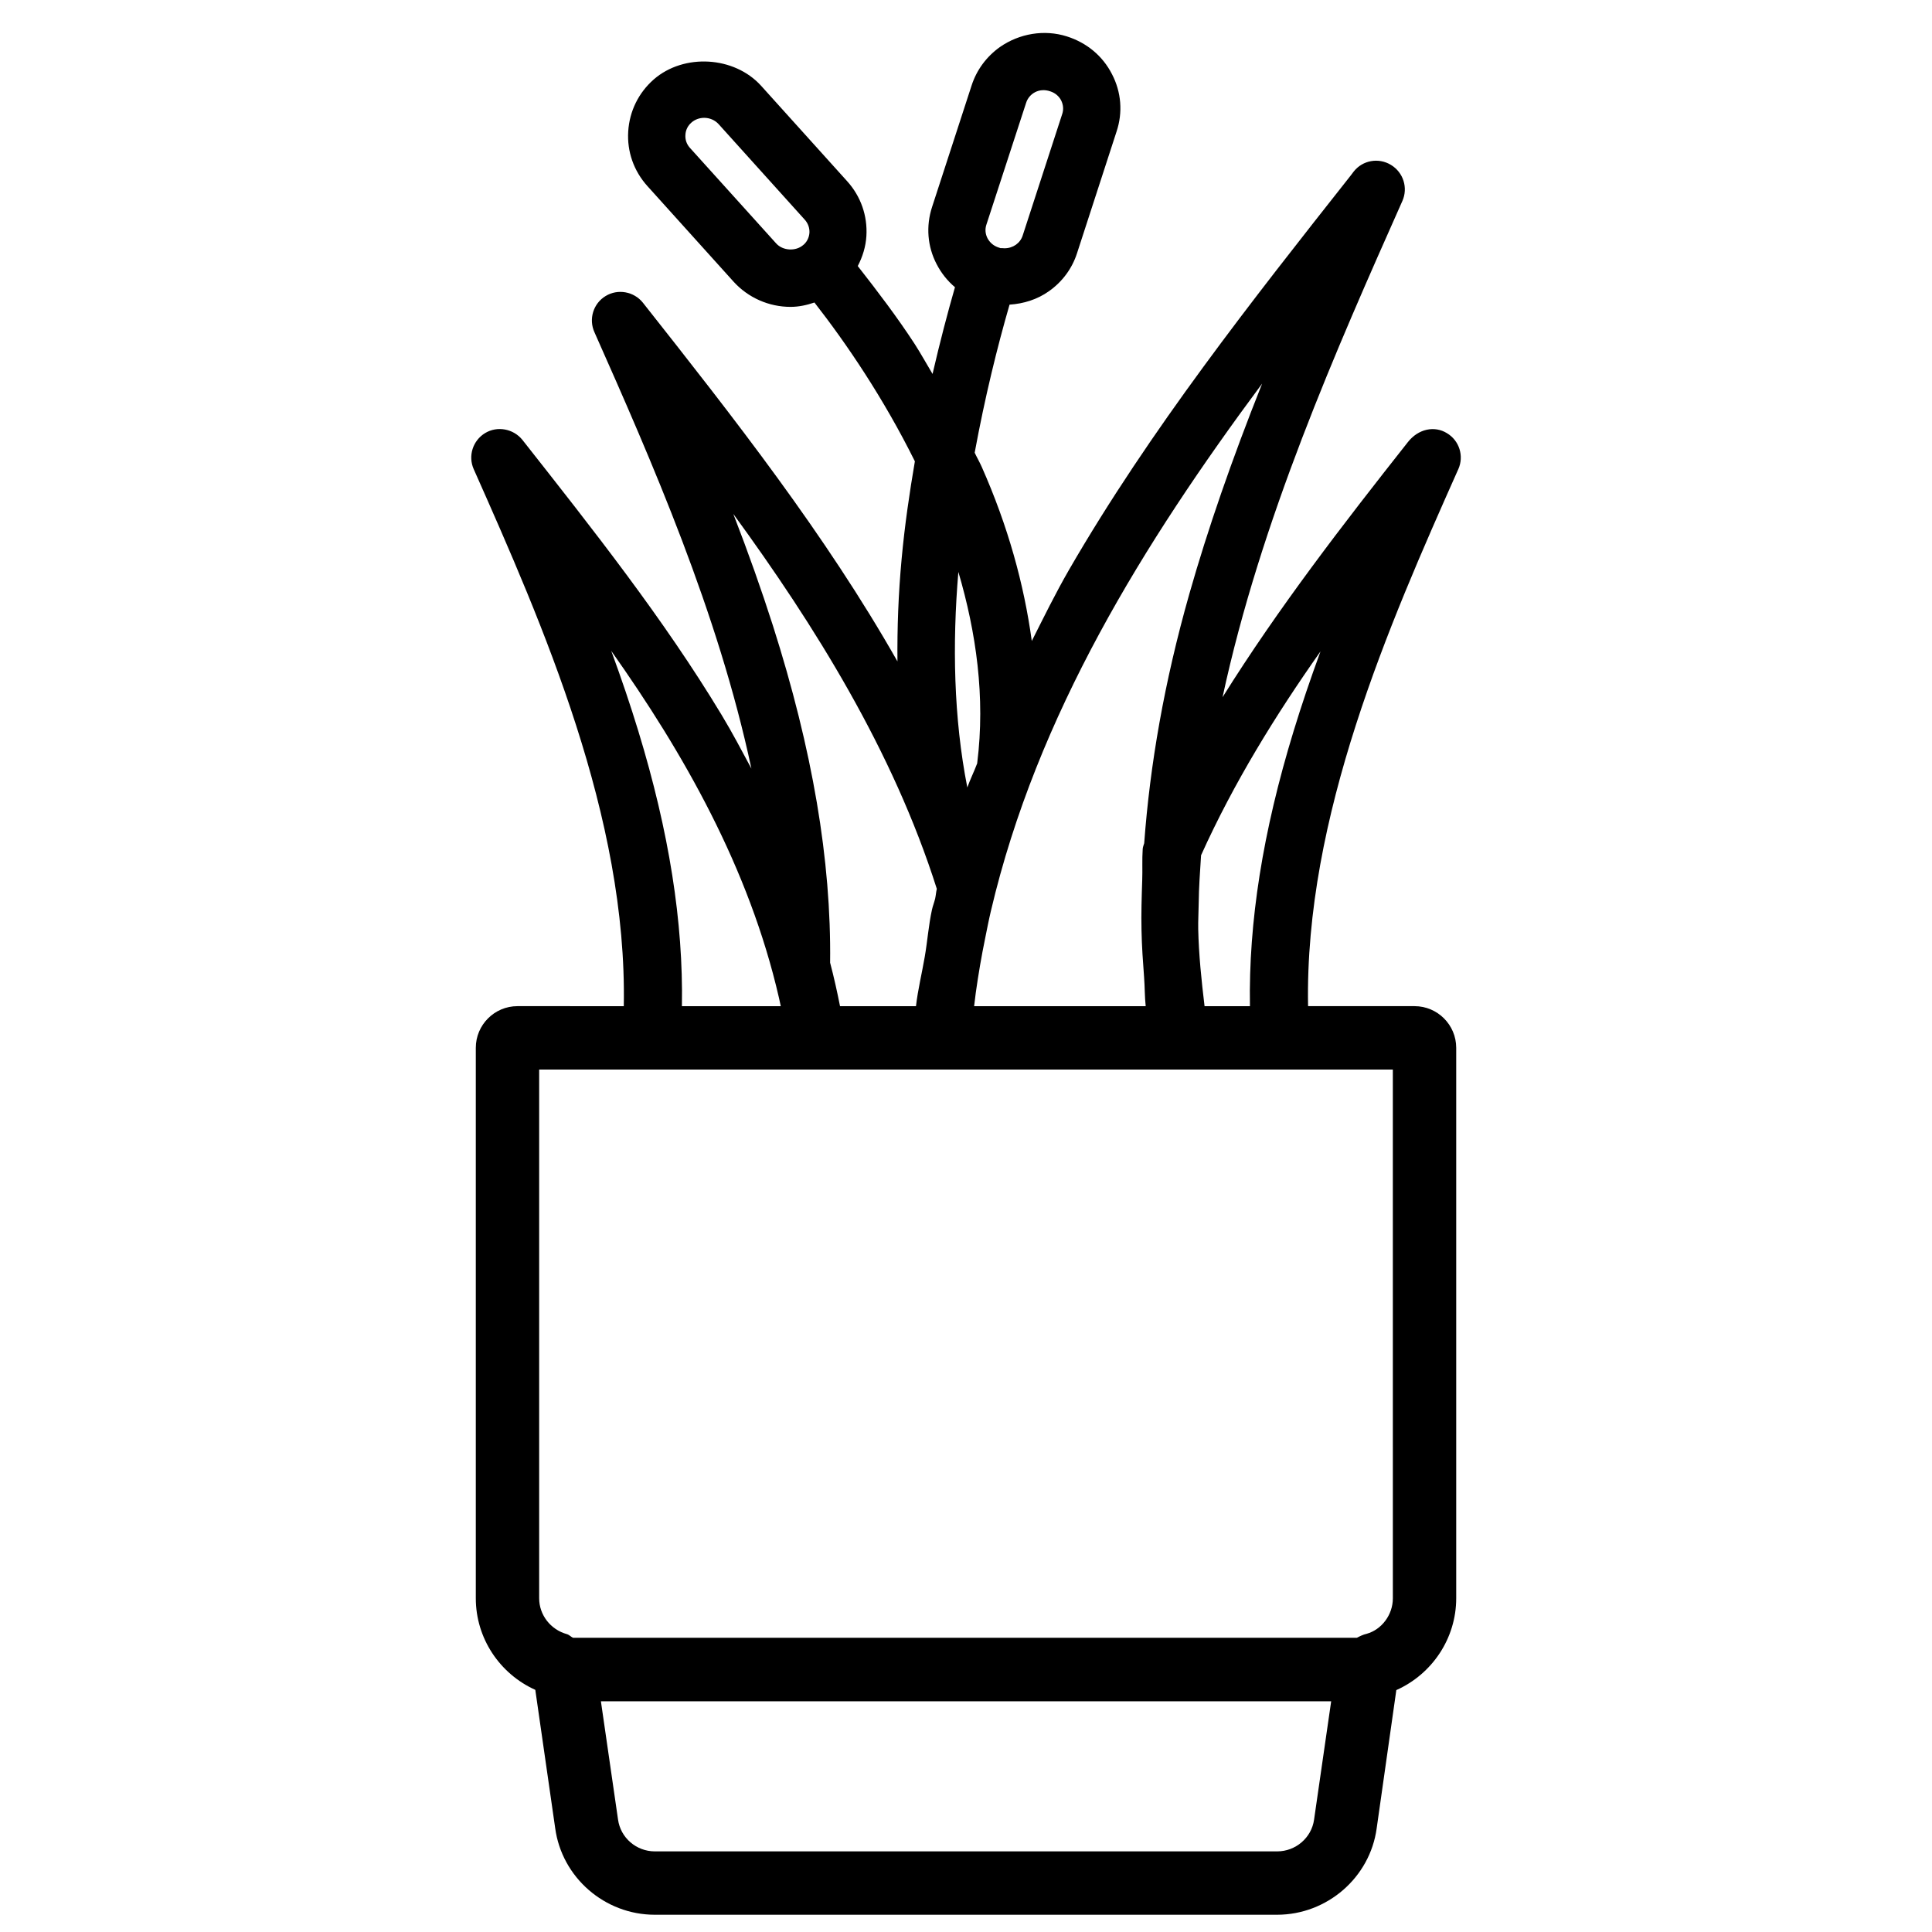 <?xml version="1.0" encoding="UTF-8"?>
<!-- Uploaded to: SVG Repo, www.svgrepo.com, Generator: SVG Repo Mixer Tools -->
<svg width="800px" height="800px" version="1.1" viewBox="144 144 512 512" xmlns="http://www.w3.org/2000/svg">
 <defs>
  <clipPath id="a">
   <path d="m268 152h264v499.9h-264z"/>
  </clipPath>
 </defs>
 <g clip-path="url(#a)">
  <path d="m530.46 268.36c1.574-3.504 0.273-7.621-3.023-9.574-3.234-1.996-7.535-1.195-10.348 2.394-17.086 21.645-34.32 43.938-49.102 67.594 10.098-46.895 30.164-92.176 47.652-131.5 1.555-3.484 0.273-7.578-3.023-9.574-3.297-1.996-7.516-1.238-9.887 1.785l-0.715 0.949c-26.176 33.168-53.234 67.449-74.691 104.54-3.715 6.445-6.719 12.637-9.887 18.895-2.059-15.031-6.297-30.418-13.266-46.141-0.547-1.238-1.281-2.5-1.867-3.758 2.707-14.715 6.004-28.066 9.238-39.234 3.738-0.25 7.328-1.363 10.391-3.527 3.59-2.519 6.191-6.047 7.496-10.117l10.477-32.242c1.68-5.039 1.258-10.453-1.219-15.199-2.457-4.809-6.656-8.332-11.988-10.012-5.898-1.867-12.512-0.797-17.719 2.832-3.547 2.539-6.129 6.023-7.473 10.117l-10.496 32.266c-1.66 5.082-1.238 10.477 1.219 15.176 1.219 2.352 2.856 4.41 4.848 6.086-1.953 6.781-3.969 14.465-5.941 22.984-1.594-2.644-3.043-5.312-4.746-7.957-4.578-7.031-9.781-13.875-15.074-20.637 1.281-2.457 2.121-5.144 2.289-7.977 0.316-5.332-1.469-10.477-5.082-14.484l-22.836-25.328c-7.094-7.828-20.426-8.629-28.422-1.68-4.031 3.527-6.445 8.418-6.781 13.789-0.336 5.332 1.469 10.477 5.082 14.484l22.859 25.359c3.84 4.219 9.32 6.656 15.07 6.656 2.184 0 4.305-0.461 6.34-1.156 8.5 10.895 18.285 25.297 26.617 42.09-1.426 8.332-2.688 16.918-3.504 25.777-0.883 9.469-1.195 18.516-1.113 27.246-19.039-33.566-43.348-64.531-67.469-95.074-2.371-2.961-6.633-3.738-9.867-1.762-3.273 1.977-4.555 6.109-2.957 9.617 15.176 34.152 32.77 74.25 41.586 115.62-2.543-4.723-4.996-9.426-7.938-14.297-15.344-25.422-34.09-49.121-52.773-72.844-2.394-2.938-6.633-3.715-9.844-1.781-3.273 1.973-4.598 6.086-3.023 9.594 18.367 41.312 40.703 92.195 39.758 142.29l-28.172-0.004c-6.086 0-11.043 4.953-11.043 11.043v145.88c0 10.539 6.277 19.984 15.766 24.266l5.269 36.633c1.762 13.078 13.121 22.965 26.387 22.965h164.91c13.289 0 24.645-9.887 26.406-22.902l5.207-36.633c9.508-4.242 15.871-13.73 15.871-24.328v-145.88c0-6.086-4.953-11.043-11.043-11.043h-28.215c-0.941-50.129 21.414-101.01 39.805-142.29zm-224.47 48.137c19.082 26.977 36.527 57.496 44.441 91.926 0.168 0.734 0.316 1.469 0.484 2.227l-26.199-0.004c0.379-22.25-3.379-46.16-11.566-72.949-2.082-6.82-4.43-13.77-7.16-21.199zm91.988-20.93c4.723 16.059 7.18 33.145 4.996 50.633 0 0.02 0.02 0.062 0 0.082-0.797 2.121-1.867 4.281-2.625 6.402-3.633-18.449-3.988-38.055-2.371-57.117zm80.504-49.918c-8.082 20.301-14.402 38.543-19.293 55.734-6.676 23.512-10.434 45.32-11.965 66.082-0.168 0.547-0.379 1.07-0.398 1.594-0.188 2.769-0.02 5.457-0.125 8.207-0.148 4.473-0.293 8.922-0.188 13.289 0.082 4.242 0.379 8.375 0.691 12.555 0.188 2.5 0.148 5.082 0.418 7.535h-45.469c0.148-1.195 0.273-2.371 0.441-3.57 0.691-4.891 1.512-9.719 2.5-14.504 0.484-2.394 0.945-4.785 1.512-7.18 12.215-51.977 40.512-97.508 71.875-139.74zm-86.656 136.49c-0.23 0.965-0.629 1.953-0.84 2.918-0.902 4.113-1.195 8.312-1.91 12.469-0.754 4.387-1.828 8.754-2.332 13.121h-20.129c-0.754-3.82-1.617-7.703-2.625-11.523 0.316-27.121-4.66-56.363-15.176-89.383-3.004-9.387-6.402-19-10.477-29.539 21.496 29.473 42.277 62.641 53.93 99.355-0.211 0.863-0.25 1.723-0.441 2.582zm71.395 28.508c-0.82-6.801-1.531-13.602-1.68-20.426-0.043-2.227 0.105-4.512 0.125-6.758 0.043-4.262 0.355-8.543 0.629-12.805 8.648-19.188 19.754-37.156 31.656-54.035-2.707 7.391-5.059 14.336-7.117 21.074-8.188 26.742-11.965 50.652-11.586 72.949zm-47.297-239.37c0.754-2.434 3.422-4.113 6.422-3.066 1.281 0.418 2.266 1.258 2.856 2.371 0.586 1.176 0.691 2.414 0.316 3.57l-10.496 32.266c-0.652 2.035-2.582 3.379-4.809 3.379-0.523 0-1.09-0.105-0.945 0l-0.879-0.293c-1.176-0.441-2.121-1.281-2.707-2.394-0.566-1.133-0.672-2.352-0.293-3.527zm-88.691 5.207c0.922-0.82 2.141-1.258 3.379-1.258 1.469 0 2.856 0.609 3.82 1.66l22.859 25.359c0.859 0.965 1.281 2.184 1.219 3.422-0.082 1.148-0.543 2.219-1.383 3.039l-0.273 0.23c-1.973 1.719-5.394 1.531-7.156-0.422l-22.883-25.355c-0.84-0.945-1.258-2.121-1.176-3.383 0.062-1.32 0.629-2.453 1.594-3.293zm155.22 458.15h-164.91c-4.914 0-9.109-3.609-9.762-8.461l-4.535-31.32h193.53l-4.535 31.383c-0.672 4.789-4.871 8.398-9.781 8.398zm30.668-67.066c0 4.41-3 8.312-6.949 9.406-0.945 0.211-1.762 0.629-2.582 1.051l-207.74-0.004c-0.586-0.273-1.008-0.797-1.637-0.965-4.305-1.195-7.328-5.082-7.328-9.488v-140.12h226.23z"/>
 </g>
</svg>